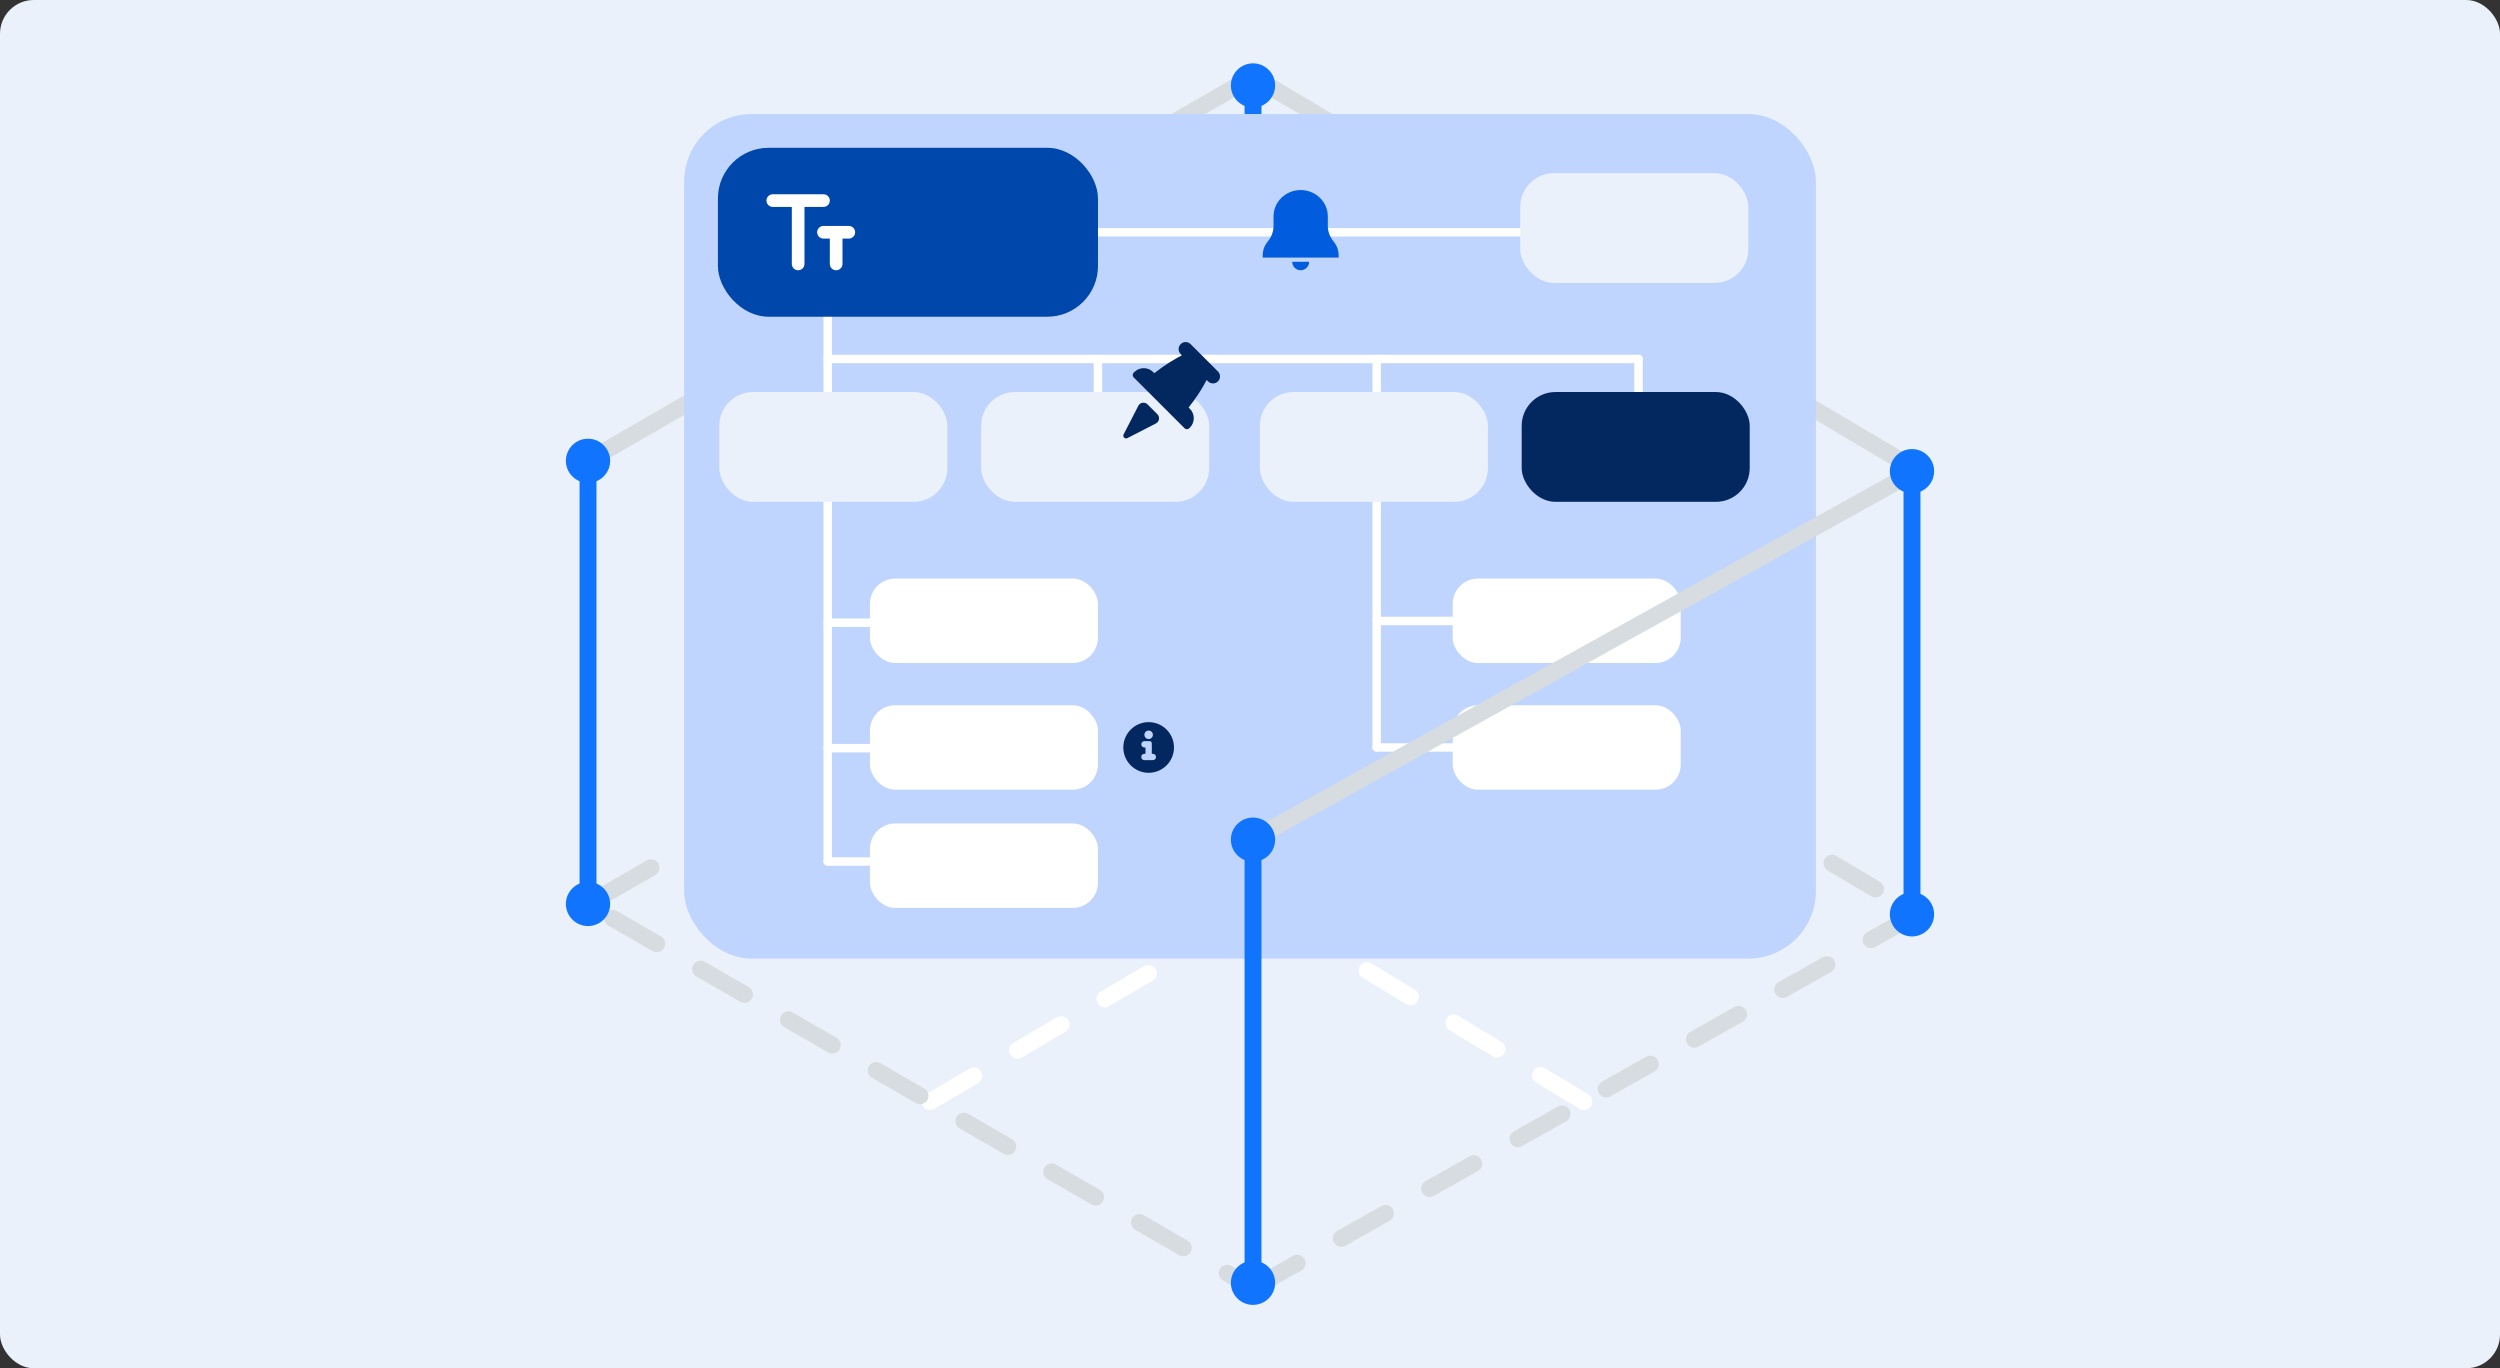 <svg xmlns="http://www.w3.org/2000/svg" width="296" height="162" viewBox="0 0 296 162" fill="none"><rect x="0" y="0" width="296" height="162" fill="#333333" stroke="none"/><rect width="296" height="162" rx="4" fill="#EAF1FB"></rect><g clip-path="url(#clip0_815_17106)"><path d="M110.118 130.43L187.679 84.882" stroke="white" stroke-width="2" stroke-miterlimit="10" stroke-linecap="round" stroke-dasharray="6 6"></path><path d="M187.531 130.43L110.118 83.66" stroke="white" stroke-width="2" stroke-miterlimit="10" stroke-linecap="round" stroke-dasharray="6 6"></path><path d="M148.357 152.51L226.994 108.184L148.357 61.573L69.621 107.042L148.357 152.51Z" stroke="#D7DCE0" stroke-width="2" stroke-miterlimit="10" stroke-linecap="round" stroke-dasharray="6 6"></path><path d="M226.994 55.689L148.357 9.079L69.621 54.547" stroke="#D7DCE0" stroke-width="2" stroke-miterlimit="10"></path><path d="M69.621 54.43V107.158" stroke="#1174FF" stroke-width="2" stroke-miterlimit="10"></path><path d="M67.308 54.559C67.308 53.282 68.341 52.25 69.621 52.25C70.901 52.25 71.934 53.282 71.934 54.559C71.934 55.837 70.901 56.868 69.621 56.868C68.341 56.868 67.308 55.837 67.308 54.559Z" fill="#1174FF"></path><path d="M67 54.559C67 56.002 68.175 57.175 69.621 57.175C71.067 57.175 72.242 56.002 72.242 54.559C72.242 53.116 71.067 51.943 69.621 51.943C68.175 51.943 67 53.116 67 54.559C67 56.002 67 53.116 67 54.559ZM71.627 54.559C71.627 55.665 70.728 56.561 69.621 56.561C68.514 56.561 67.615 55.665 67.615 54.559C67.615 53.453 68.514 52.557 69.621 52.557C70.728 52.557 71.627 53.453 71.627 54.559C71.627 55.665 71.627 53.453 71.627 54.559Z" fill="#1174FF"></path><path d="M67.308 107.029C67.308 108.307 68.341 109.339 69.621 109.339C70.901 109.339 71.934 108.307 71.934 107.029C71.934 105.752 70.901 104.72 69.621 104.72C68.341 104.72 67.308 105.752 67.308 107.029Z" fill="#1174FF"></path><path d="M67 107.029C67 105.586 68.175 104.413 69.621 104.413C71.067 104.413 72.242 105.586 72.242 107.029C72.242 108.473 71.067 109.646 69.621 109.646C68.175 109.646 67 108.473 67 107.029C67 108.473 67 105.586 67 107.029ZM71.627 107.029C71.627 105.924 70.728 105.027 69.621 105.027C68.514 105.027 67.615 105.924 67.615 107.029C67.615 108.135 68.514 109.032 69.621 109.032C70.728 109.032 71.627 108.135 71.627 107.029C71.627 108.135 71.627 105.924 71.627 107.029Z" fill="#1174FF"></path><path d="M148.357 9.988V62.716" stroke="#1174FF" stroke-width="2" stroke-miterlimit="10"></path><path d="M146.043 10.117C146.043 8.839 147.077 7.807 148.357 7.807C149.637 7.807 150.67 8.839 150.67 10.117C150.67 11.394 149.637 12.426 148.357 12.426C147.077 12.426 146.043 11.394 146.043 10.117Z" fill="#1174FF"></path><path d="M145.736 10.116C145.736 11.56 146.911 12.733 148.357 12.733C149.803 12.733 150.978 11.56 150.978 10.116C150.978 8.673 149.803 7.5 148.357 7.5C146.911 7.5 145.736 8.673 145.736 10.116C145.736 11.56 145.736 8.673 145.736 10.116ZM150.363 10.116C150.363 11.222 149.464 12.119 148.357 12.119C147.249 12.119 146.351 11.222 146.351 10.116C146.351 9.011 147.249 8.114 148.357 8.114C149.464 8.114 150.363 9.011 150.363 10.116C150.363 11.222 150.363 9.011 150.363 10.116Z" fill="#1174FF"></path><path d="M146.043 62.587C146.043 63.864 147.077 64.896 148.357 64.896C149.637 64.896 150.67 63.864 150.67 62.587C150.67 61.309 149.637 60.277 148.357 60.277C147.077 60.277 146.043 61.309 146.043 62.587Z" fill="#1174FF"></path><path d="M145.736 62.587C145.736 61.143 146.911 59.97 148.357 59.97C149.803 59.97 150.978 61.143 150.978 62.587C150.978 64.03 149.803 65.203 148.357 65.203C146.911 65.203 145.736 64.03 145.736 62.587C145.736 64.03 145.736 61.143 145.736 62.587ZM150.363 62.587C150.363 61.481 149.464 60.584 148.357 60.584C147.249 60.584 146.351 61.481 146.351 62.587C146.351 63.692 147.249 64.589 148.357 64.589C149.464 64.589 150.363 63.692 150.363 62.587C150.363 63.692 150.363 61.481 150.363 62.587Z" fill="#1174FF"></path><rect x="81" y="13.5" width="134" height="100" rx="8" fill="#C0D5FD"></rect><path d="M194 42.5L194 53.5" stroke="white" stroke-linecap="round" stroke-linejoin="round"></path><path d="M98 30.5V102" stroke="white" stroke-linecap="round" stroke-linejoin="round"></path><path d="M98 42.5H194" stroke="white" stroke-linecap="round" stroke-linejoin="round"></path><path d="M98 27.5H194" stroke="white" stroke-linecap="round" stroke-linejoin="round"></path><path d="M130 52.916V42.854" stroke="white" stroke-linecap="round" stroke-linejoin="round"></path><path d="M163 88.5V42.5" stroke="white" stroke-linecap="round" stroke-linejoin="round"></path><path d="M98 73.73H109.5" stroke="white" stroke-linecap="round" stroke-linejoin="round"></path><path d="M163 73.521H174.5" stroke="white" stroke-linecap="round" stroke-linejoin="round"></path><path d="M98 88.584H109.5" stroke="white" stroke-linecap="round" stroke-linejoin="round"></path><path d="M163 88.5H175" stroke="white" stroke-linecap="round" stroke-linejoin="round"></path><path d="M98 102H109.5" stroke="white" stroke-linecap="round" stroke-linejoin="round"></path><rect x="149.167" y="46.416" width="27" height="13" rx="4" fill="#EAF1FB"></rect><rect x="180" y="20.5" width="27" height="13" rx="4" fill="#EAF1FB"></rect><rect x="116.167" y="46.416" width="27" height="13" rx="4" fill="#EAF1FB"></rect><rect x="85.167" y="46.416" width="27" height="13" rx="4" fill="#EAF1FB"></rect><rect x="180.167" y="46.416" width="27" height="13" rx="4" fill="#02285F"></rect><rect x="103" y="68.5" width="27" height="10" rx="3" fill="white"></rect><rect x="172" y="68.5" width="27" height="10" rx="3" fill="white"></rect><rect x="103" y="83.5" width="27" height="10" rx="3" fill="white"></rect><rect x="172" y="83.5" width="27" height="10" rx="3" fill="white"></rect><rect x="103" y="97.5" width="27" height="10" rx="3" fill="white"></rect><rect x="85" y="17.5" width="45" height="20" rx="6" fill="#0047AB"></rect><path fill-rule="evenodd" clip-rule="evenodd" d="M134.774 48.05C134.874 47.855 135.061 47.72 135.277 47.686C135.493 47.653 135.712 47.724 135.866 47.879C136.227 48.239 136.672 48.685 137.033 49.045C137.187 49.2 137.258 49.419 137.225 49.634C137.191 49.85 137.056 50.037 136.862 50.137C135.932 50.614 134.434 51.383 133.477 51.875C133.35 51.94 133.196 51.916 133.096 51.816C132.995 51.715 132.971 51.562 133.036 51.435C133.528 50.477 134.297 48.979 134.774 48.05ZM139.938 42.064L139.792 41.919C139.468 41.595 139.468 41.068 139.792 40.743C140.116 40.419 140.643 40.419 140.967 40.743L144.206 43.982C144.53 44.307 144.53 44.833 144.206 45.157C143.881 45.482 143.355 45.482 143.031 45.157L142.864 44.991C142.446 45.807 141.765 46.959 140.732 48.248L140.88 48.397C141.498 49.014 141.498 50.017 140.88 50.636L140.81 50.706C140.656 50.86 140.405 50.86 140.251 50.706L134.228 44.683C134.073 44.528 134.073 44.277 134.228 44.123L134.298 44.053C134.915 43.435 135.919 43.435 136.537 44.053L136.668 44.184C137.969 43.159 139.122 42.482 139.938 42.064Z" fill="#02285F"></path><path fill-rule="evenodd" clip-rule="evenodd" d="M136 85.5C137.656 85.5 139 86.844 139 88.5C139 90.156 137.656 91.5 136 91.5C134.344 91.5 133 90.156 133 88.5C133 86.844 134.344 85.5 136 85.5ZM136.499 90C136.705 90 136.873 89.833 136.873 89.626C136.873 89.42 136.705 89.253 136.499 89.253H136.374V88.034C136.374 87.868 136.285 87.75 136.119 87.75C136.118 87.75 135.506 87.75 135.506 87.75C135.298 87.75 135.129 87.919 135.129 88.127C135.129 88.335 135.298 88.504 135.506 88.504H135.623V89.253H135.495C135.289 89.253 135.121 89.42 135.121 89.626C135.121 89.833 135.289 90 135.495 90H136.499ZM136 86.497C136.278 86.497 136.503 86.722 136.503 87C136.503 87.278 136.278 87.503 136 87.503C135.722 87.503 135.497 87.278 135.497 87C135.497 86.722 135.722 86.497 136 86.497Z" fill="#02285F"></path><g clip-path="url(#clip1_815_17106)"><path d="M150.021 28.7C149.683 29.138 149.5 29.675 149.5 30.227V30.5H158.5V30.227C158.5 29.675 158.317 29.138 157.979 28.7L157.818 28.491C157.426 27.983 157.214 27.365 157.214 26.731V25.625C157.214 23.9 155.774 22.5 154 22.5C152.226 22.5 150.786 23.9 150.786 25.625V26.731C150.786 27.365 150.574 27.983 150.182 28.491L150.021 28.7Z" fill="#015DDE"></path><path d="M154 32C153.448 32 153 31.552 153 31H155V31.006C154.997 31.555 154.55 32 154 32Z" fill="#015DDE"></path></g><path fill-rule="evenodd" clip-rule="evenodd" d="M100.5 26.75C100.914 26.75 101.25 27.086 101.25 27.5C101.25 27.914 100.914 28.25 100.5 28.25H99.75V31.25C99.75 31.664 99.414 32 99 32C98.586 32 98.25 31.664 98.25 31.25V28.25H97.5C97.086 28.25 96.75 27.914 96.75 27.5C96.75 27.086 97.086 26.75 97.5 26.75H100.5ZM94.5 23H97.5C97.914 23 98.25 23.336 98.25 23.75C98.25 24.164 97.914 24.5 97.5 24.5H95.25V31.25C95.25 31.664 94.914 32 94.5 32C94.086 32 93.75 31.664 93.75 31.25V24.5H91.5C91.086 24.5 90.75 24.164 90.75 23.75C90.75 23.336 91.086 23 91.5 23H94.5Z" fill="white"></path><path d="M226.994 55.69L148.357 99.346" stroke="#D7DCE0" stroke-width="2" stroke-miterlimit="10"></path><path d="M226.379 55.659V108.387" stroke="#1174FF" stroke-width="2" stroke-miterlimit="10"></path><path d="M224.066 55.788C224.066 54.51 225.099 53.478 226.379 53.478C227.659 53.478 228.692 54.51 228.692 55.788C228.692 57.065 227.659 58.097 226.379 58.097C225.099 58.097 224.066 57.065 224.066 55.788Z" fill="#1174FF"></path><path d="M223.758 55.788C223.758 57.231 224.933 58.404 226.379 58.404C227.825 58.404 229 57.231 229 55.788C229 54.344 227.825 53.171 226.379 53.171C224.933 53.171 223.758 54.344 223.758 55.788C223.758 57.231 223.758 54.344 223.758 55.788ZM228.385 55.788C228.385 56.893 227.486 57.79 226.379 57.79C225.271 57.79 224.373 56.893 224.373 55.788C224.373 54.682 225.271 53.786 226.379 53.786C227.486 53.786 228.385 54.682 228.385 55.788C228.385 56.893 228.385 54.682 228.385 55.788Z" fill="#1174FF"></path><path d="M224.066 108.258C224.066 109.536 225.099 110.567 226.379 110.567C227.659 110.567 228.692 109.536 228.692 108.258C228.692 106.981 227.659 105.949 226.379 105.949C225.099 105.949 224.066 106.981 224.066 108.258Z" fill="#1174FF"></path><path d="M223.758 108.258C223.758 106.815 224.933 105.642 226.379 105.642C227.825 105.642 229 106.815 229 108.258C229 109.701 227.825 110.874 226.379 110.874C224.933 110.874 223.758 109.701 223.758 108.258C223.758 109.701 223.758 106.815 223.758 108.258ZM228.385 108.258C228.385 107.153 227.486 106.256 226.379 106.256C225.271 106.256 224.373 107.153 224.373 108.258C224.373 109.364 225.271 110.26 226.379 110.26C227.486 110.26 228.385 109.364 228.385 108.258C228.385 109.364 228.385 107.153 228.385 108.258Z" fill="#1174FF"></path><path d="M148.357 99.284V152.013" stroke="#1174FF" stroke-width="2" stroke-miterlimit="10"></path><path d="M146.043 99.413C146.043 98.136 147.077 97.104 148.357 97.104C149.637 97.104 150.67 98.136 150.67 99.413C150.67 100.691 149.637 101.723 148.357 101.723C147.077 101.723 146.043 100.691 146.043 99.413Z" fill="#1174FF"></path><path d="M145.736 99.413C145.736 100.857 146.911 102.03 148.357 102.03C149.803 102.03 150.978 100.857 150.978 99.413C150.978 97.97 149.803 96.797 148.357 96.797C146.911 96.797 145.736 97.97 145.736 99.413C145.736 100.857 145.736 97.97 145.736 99.413ZM150.363 99.413C150.363 100.519 149.464 101.416 148.357 101.416C147.249 101.416 146.351 100.519 146.351 99.413C146.351 98.308 147.249 97.411 148.357 97.411C149.464 97.411 150.363 98.308 150.363 99.413C150.363 100.519 150.363 98.308 150.363 99.413Z" fill="#1174FF"></path><path d="M146.043 151.884C146.043 153.161 147.077 154.193 148.357 154.193C149.637 154.193 150.67 153.161 150.67 151.884C150.67 150.606 149.637 149.574 148.357 149.574C147.077 149.574 146.043 150.606 146.043 151.884Z" fill="#1174FF"></path><path d="M145.736 151.884C145.736 150.44 146.911 149.267 148.357 149.267C149.803 149.267 150.978 150.44 150.978 151.884C150.978 153.327 149.803 154.5 148.357 154.5C146.911 154.5 145.736 153.327 145.736 151.884C145.736 153.327 145.736 150.44 145.736 151.884ZM150.363 151.884C150.363 150.778 149.464 149.881 148.357 149.881C147.249 149.881 146.351 150.778 146.351 151.884C146.351 152.989 147.249 153.886 148.357 153.886C149.464 153.886 150.363 152.989 150.363 151.884C150.363 152.989 150.363 150.778 150.363 151.884Z" fill="#1174FF"></path></g><defs><clipPath id="clip0_815_17106"><rect width="162" height="162" fill="white" transform="translate(67)"></rect></clipPath><clipPath id="clip1_815_17106"><rect width="10" height="10" fill="white" transform="translate(149 22.5)"></rect></clipPath></defs></svg>